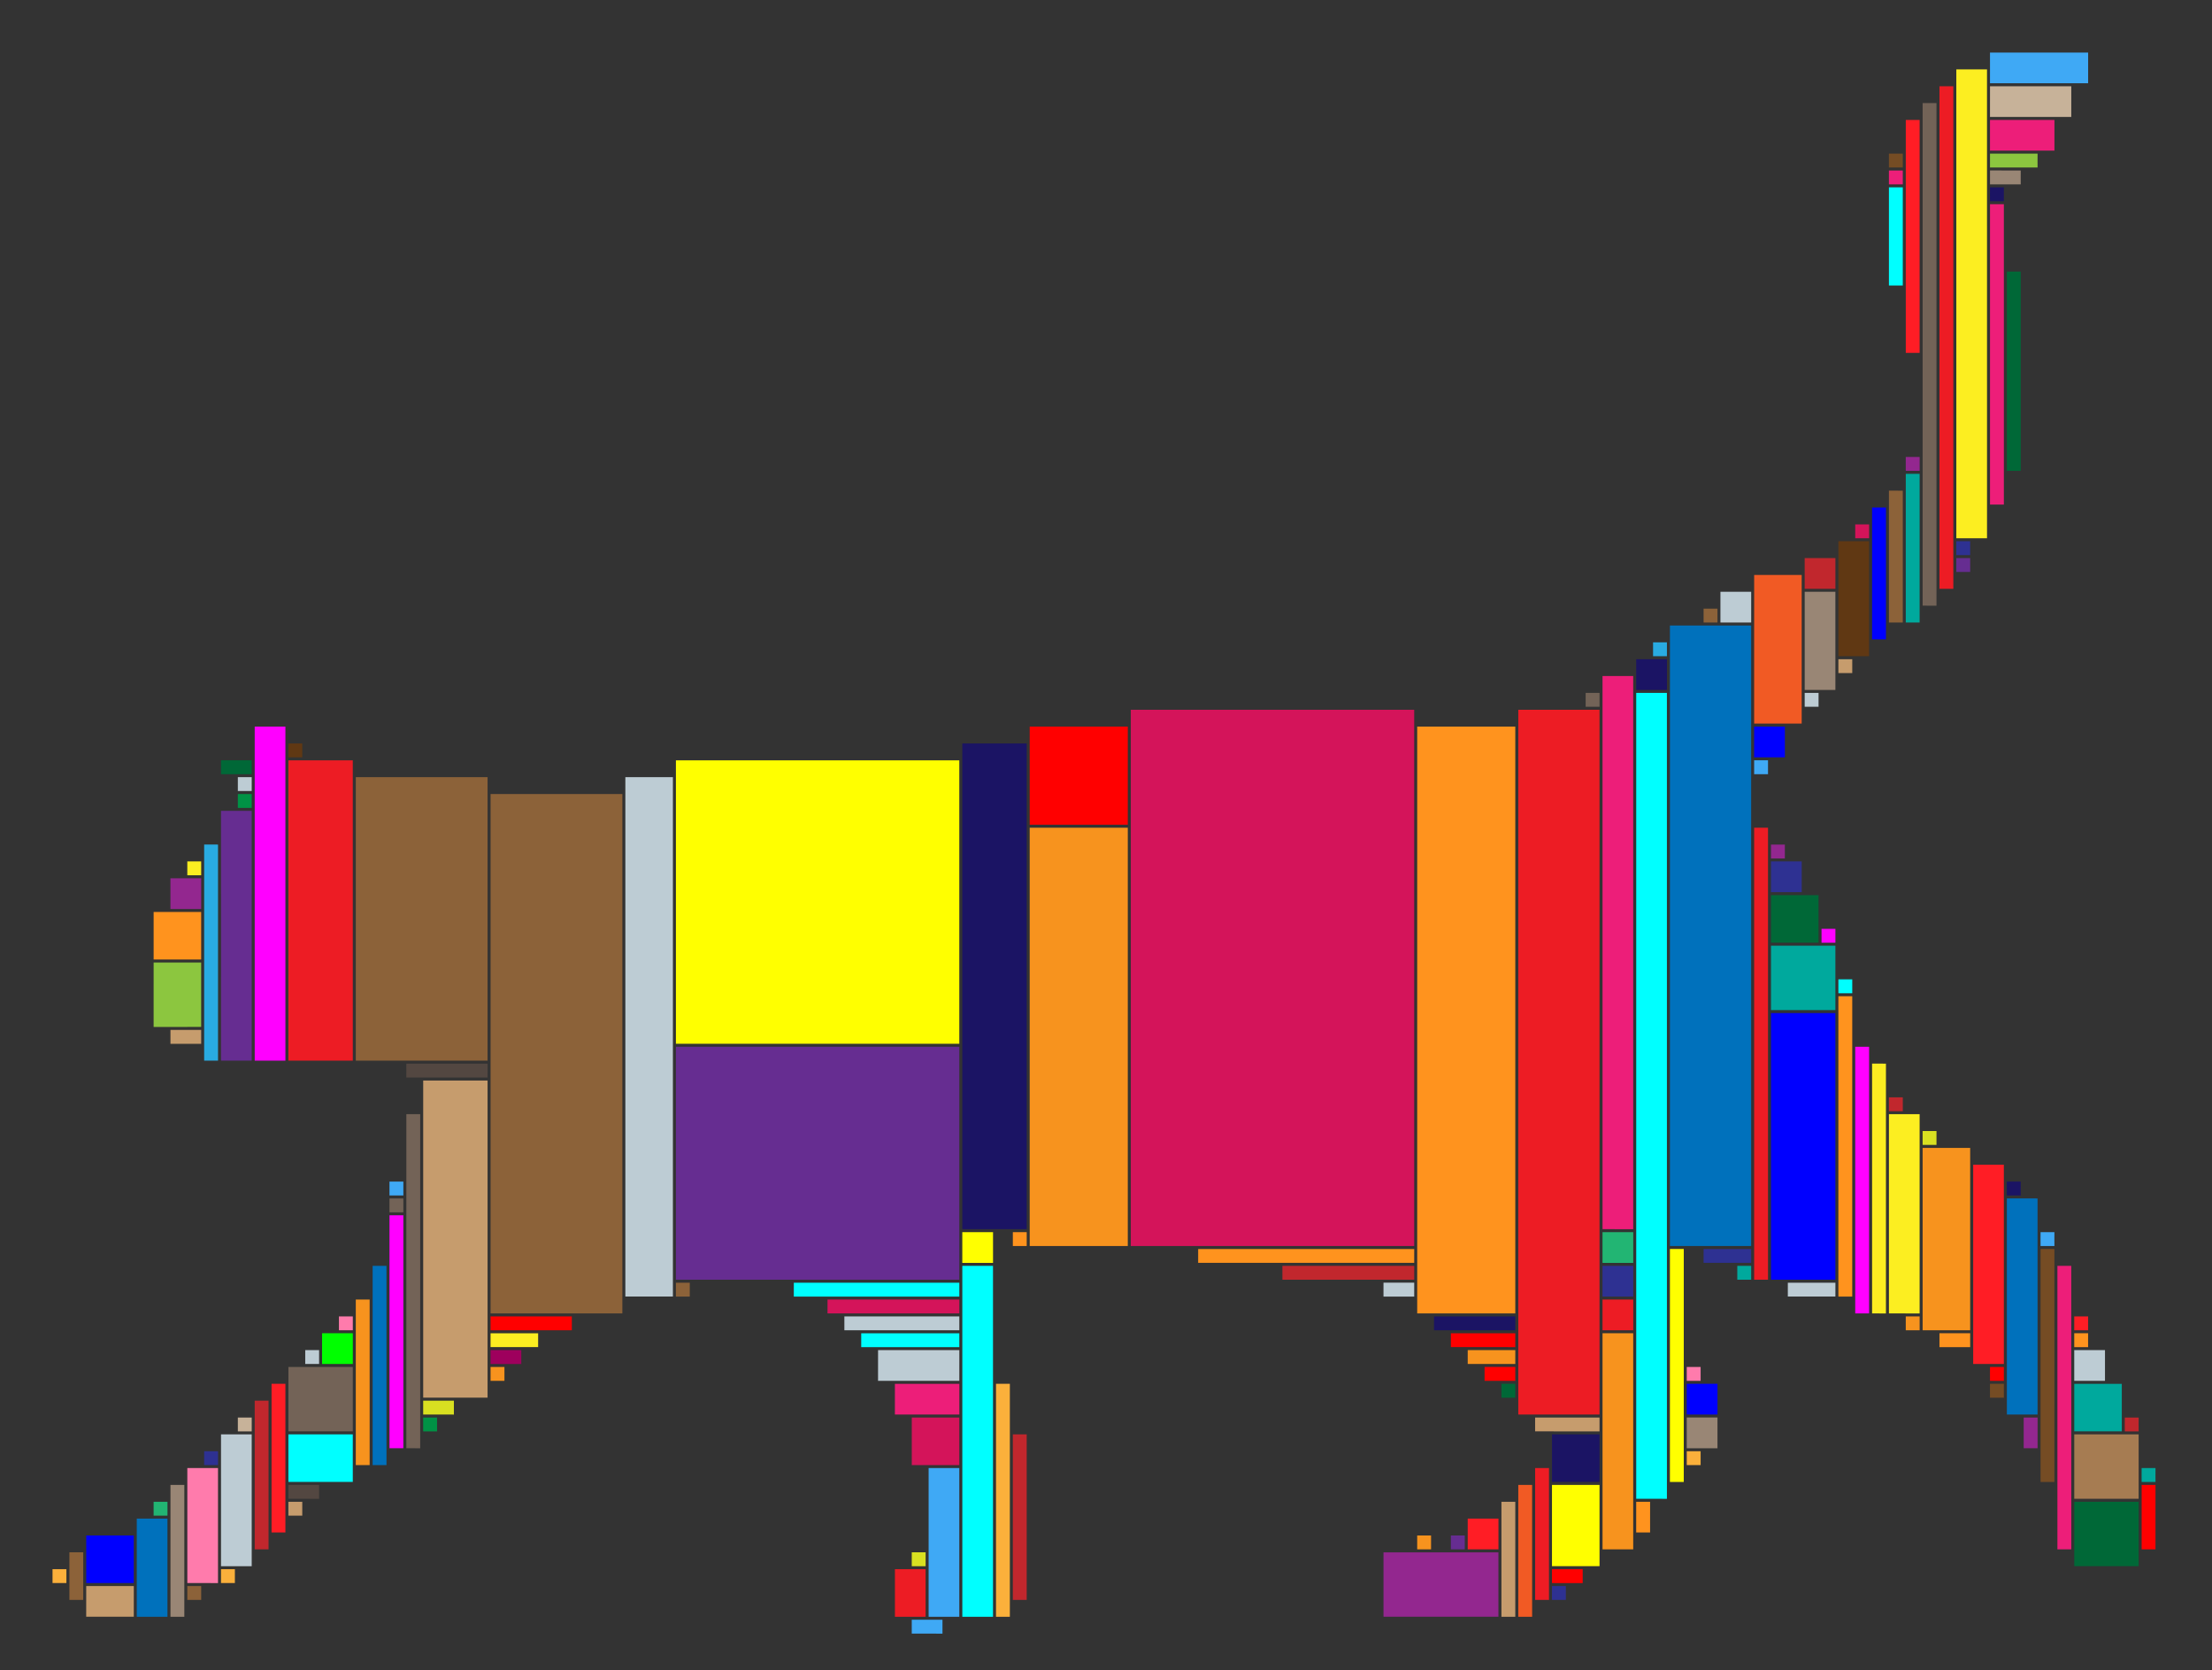 <?xml version="1.0" encoding="utf-8"?>

<!DOCTYPE svg PUBLIC "-//W3C//DTD SVG 1.1//EN" "http://www.w3.org/Graphics/SVG/1.1/DTD/svg11.dtd">
<svg version="1.1" id="Layer_1" xmlns="http://www.w3.org/2000/svg" xmlns:xlink="http://www.w3.org/1999/xlink" x="0px" y="0px"
	 viewBox="0 0 2232 1685" enable-background="new 0 0 2232 1685" xml:space="preserve">
<rect x="0" y="0" width="2232" height="1685" fill="#333333" stroke="none"/>
<g>
	<path fill="#3FA9F5" d="M2007.99,53.02c33.01-0.04,66.01-0.04,99.03-0.01c-0.05,10.32-0.06,20.65-0.01,30.97
		c-33.02,0.04-66.03,0.04-99.03,0.01C2007.98,73.66,2007.99,63.34,2007.99,53.02z"/>
	<path fill="#FCEE21" d="M1974.01,69.98c10.3,0.02,20.63,0.03,30.97,0.02c0.03,157.67,0.02,315.34,0.01,473.02
		c-10.35-0.03-20.67-0.04-30.97-0.02C1973.98,385.33,1973.99,227.66,1974.01,69.98z"/>
	<path fill="#ED1C24" d="M1957.01,86.99c4.58,0,9.32,0.01,13.98,0.01c0.02,169,0.02,338,0,507.01c-4.75-0.03-9.32-0.01-13.98-0.01
		C1956.99,425,1956.99,256,1957.01,86.99z"/>
	<path fill="#C7B299" d="M2008,87.01c27.33-0.03,54.67-0.03,82.02,0c-0.04,10.33-0.05,20.65-0.02,30.98
		c-27.35,0.03-54.69,0.03-82.02,0C2007.98,107.66,2007.99,97.34,2008,87.01z"/>
	<path fill="#736357" d="M1940.01,103.99c4.58,0,9.32,0.01,13.98,0.01c0.02,169,0.02,338,0,507.01c-4.74-0.03-9.32-0.01-13.98-0.01
		C1939.99,442,1939.99,273,1940.01,103.99z"/>
	<path fill="#FF1D25" d="M1923.02,121c4.57-0.01,9.31,0,13.97,0c0.01,78.33,0.02,156.67-0.01,235c-4.74-0.01-9.31,0-13.97,0
		C1922.99,277.66,1922.98,199.33,1923.02,121z"/>
	<path fill="#ED1E79" d="M2007.99,121.02c21.67-0.06,43.34-0.04,65.03,0c-0.06,10.32-0.06,20.64-0.01,30.96
		c-21.69,0.06-43.36,0.04-65.03,0C2007.99,141.66,2008,131.34,2007.99,121.02z"/>
	<path fill="#754C24" d="M1906,155c4.59-0.01,9.34,0,14,0c-0.08,4.66,0,9.34,0,14c-4.75-0.01-9.33,0-14,0
		C1905.92,164.33,1906,159.67,1906,155z"/>
	<path fill="#8CC63F" d="M2008,155.02c15.99-0.06,31.99-0.05,48.01,0c-0.1,4.64-0.01,9.31-0.01,13.96
		c-16.02,0.06-32.02,0.05-48.01,0C2007.91,164.32,2008,159.68,2008,155.02z"/>
	<path fill="#ED1E79" d="M1906,172c4.59-0.01,9.34,0,14,0c-0.08,4.66,0,9.34,0,14c-4.75-0.01-9.33,0-14,0
		C1905.92,181.33,1906,176.67,1906,172z"/>
	<path fill="#998675" d="M2008,171.98c10.31,0.02,20.64,0.03,31,0.01c-0.09,4.67,0,9.35,0,14.03c-10.35-0.03-20.69-0.03-31-0.01
		C2007.92,181.32,2008.01,176.66,2008,171.98z"/>
	<path fill="#00FFFF" d="M1906.01,189c4.58-0.01,9.32,0,13.98,0c0.02,33,0.02,66,0,99c-4.74-0.01-9.32,0-13.98,0
		C1905.98,255,1905.98,222,1906.01,189z"/>
	<path fill="#1B1464" d="M2008,189c4.58-0.01,9.34,0,14,0c-0.09,4.66,0,9.34,0,14c-4.75-0.01-9.33,0-14,0
		C2007.91,198.32,2008,193.67,2008,189z"/>
	<path fill="#ED1E79" d="M2008.01,205.99c4.57,0,9.32,0.01,13.98,0.01c0.02,101,0.02,202,0,303.01c-4.75-0.03-9.32-0.01-13.98-0.01
		C2007.99,408,2007.99,307,2008.01,205.99z"/>
	<path fill="#006837" d="M2025.01,274c4.58-0.01,9.32,0.01,13.98,0c0.01,67,0.02,134,0,201c-4.75-0.02-9.32,0-13.98,0
		C2024.99,408,2024.98,341,2025.01,274z"/>
	<path fill="#93278F" d="M1923,461c4.59-0.02,9.34,0,14,0c-0.08,4.65,0,9.34,0,14c-4.75-0.02-9.33,0-14,0
		C1922.92,470.31,1923,465.67,1923,461z"/>
	<path fill="#00A99D" d="M1923.02,478c4.57-0.02,9.31,0,13.97,0c0.02,50,0.02,100-0.01,150c-4.74-0.03-9.31,0-13.97,0
		C1922.99,578,1922.98,528,1923.02,478z"/>
	<path fill="#8C6239" d="M1906.01,494.99c4.58-0.01,9.32,0.01,13.98,0.01c0.02,44.33,0.02,88.67,0,133.01
		c-4.74-0.03-9.32-0.01-13.98-0.01C1905.98,583.66,1905.98,539.33,1906.01,494.99z"/>
	<path fill="#0000FF" d="M1889.01,511.99c4.58-0.01,9.32,0.01,13.98,0.01c0.02,44.33,0.02,88.67,0,133.01
		c-4.74-0.04-9.32-0.01-13.98-0.01C1888.98,600.66,1888.98,556.33,1889.01,511.99z"/>
	<path fill="#D4145A" d="M1872,529c4.59-0.02,9.34,0,14,0c-0.08,4.64,0,9.34,0,14c-4.75-0.02-9.33,0-14,0
		C1871.92,538.31,1872,533.67,1872,529z"/>
	<path fill="#603813" d="M1855.02,545.99c10.3,0.01,20.62,0.01,30.96,0.01c0.03,38.66,0.03,77.34,0,116.01
		c-10.34-0.02-20.66-0.03-30.96-0.01C1854.98,623.33,1854.98,584.66,1855.02,545.99z"/>
	<path fill="#2E3192" d="M1974,546c4.58-0.02,9.34,0,14,0c-0.08,4.64,0,9.34,0,14c-4.75-0.02-9.33,0-14,0
		C1973.92,555.31,1974,550.67,1974,546z"/>
	<path fill="#C1272D" d="M1820.99,562.99c10.32,0.01,20.66,0.01,31.02,0c-0.04,10.34-0.04,20.67,0,31.02
		c-10.36-0.02-20.7-0.03-31.02,0C1820.99,583.66,1820.99,573.32,1820.99,562.99z"/>
	<path fill="#662D91" d="M1974,563c4.58-0.02,9.34,0,14,0c-0.08,4.64,0,9.34,0,14c-4.75-0.02-9.33,0-14,0
		C1973.92,572.31,1974,567.67,1974,563z"/>
	<path fill="#F15A24" d="M1770.02,580.03c15.98-0.07,31.97-0.07,47.97-0.01c0.01,49.98,0.03,99.96-0.01,149.95
		c-16,0.06-31.99,0.06-47.97,0.01C1769.99,680,1769.98,630.01,1770.02,580.03z"/>
	<path fill="#BDCCD4" d="M1735.99,596.99c10.32,0.01,20.66,0.01,31.02,0c-0.04,10.34-0.04,20.67,0,31.02
		c-10.36-0.02-20.7-0.03-31.02,0C1735.99,617.66,1735.99,607.32,1735.99,596.99z"/>
	<path fill="#998675" d="M1821.01,596.98c10.31,0.02,20.63,0.03,30.97,0.01c0.03,33.01,0.03,66.02,0.01,99.03
		c-10.34-0.03-20.67-0.04-30.97-0.01C1820.97,663,1820.98,629.99,1821.01,596.98z"/>
	<path fill="#8C6239" d="M1719,614c4.59-0.03,9.34,0,14,0c-0.07,4.64,0,9.34,0,14c-4.74-0.03-9.33,0-14,0
		C1718.93,623.31,1719,618.67,1719,614z"/>
	<path fill="#0071BC" d="M1685.02,631.01c27.31-0.03,54.64-0.03,81.97,0c0.01,208.66,0.02,417.32-0.01,625.98
		c-27.33,0.03-54.65,0.03-81.97,0C1685,1048.33,1684.98,839.67,1685.02,631.01z"/>
	<path fill="#29ABE2" d="M1668,648c4.6-0.03,9.34,0,14,0c-0.07,4.64,0,9.34,0,14c-4.74-0.03-9.33,0-14,0
		C1667.93,657.31,1668,652.67,1668,648z"/>
	<path fill="#1B1464" d="M1650.99,664.99c10.33,0.01,20.66,0.01,31.02,0c-0.03,10.34-0.04,20.67,0,31.02
		c-10.36-0.02-20.7-0.03-31.02,0C1650.99,685.66,1650.99,675.32,1650.99,664.99z"/>
	<path fill="#C69C6D" d="M1855,665c4.59-0.03,9.34,0,14,0c-0.08,4.64,0,9.34,0,14c-4.75-0.03-9.33,0-14,0
		C1854.92,674.3,1855,669.67,1855,665z"/>
	<path fill="#ED1E79" d="M1617.01,681.98c10.31,0.02,20.63,0.02,30.97,0.02c0.03,186,0.02,372.01,0.01,558.02
		c-10.34-0.04-20.67-0.05-30.97-0.02C1616.98,1054,1616.99,867.99,1617.01,681.98z"/>
	<path fill="#736357" d="M1600,699c4.6-0.03,9.34,0,14,0c-0.07,4.64,0,9.34,0,14c-4.74-0.03-9.33,0-14,0
		C1599.93,708.3,1600,703.67,1600,699z"/>
	<path fill="#00FFFF" d="M1651.01,698.98c10.31,0.02,20.63,0.02,30.97,0.02c0.03,271,0.02,542.01,0.01,813.02
		c-10.34-0.04-20.67-0.05-30.97-0.02C1650.99,1241,1650.99,969.99,1651.01,698.98z"/>
	<path fill="#BDCCD4" d="M1821,699c4.59-0.03,9.34,0,14,0c-0.08,4.64,0,9.34,0,14c-4.74-0.03-9.33,0-14,0
		C1820.92,708.3,1821,703.67,1821,699z"/>
	<path fill="#D4145A" d="M1141.02,716.02c95.32-0.03,190.64-0.03,285.96,0c0.03,180.32,0.03,360.64,0,540.96
		c-95.32,0.03-190.64,0.03-285.96,0C1140.99,1076.66,1140.99,896.34,1141.02,716.02z"/>
	<path fill="#ED1C24" d="M1532.02,716.01c27.31-0.03,54.64-0.03,81.97,0c0.01,236.99,0.02,473.98-0.01,710.98
		c-27.33,0.03-54.65,0.02-81.97,0C1532,1190,1531.98,953.01,1532.02,716.01z"/>
	<path fill="#FF00FF" d="M257.01,732.98c10.32,0.01,20.65,0.02,30.97,0.02c0.03,112.34,0.03,224.68,0.01,337.02
		c-10.33-0.03-20.65-0.04-30.97-0.02C256.99,957.66,256.99,845.32,257.01,732.98z"/>
	<path fill="#FF0000" d="M1039.01,733.01c32.99-0.03,65.98-0.03,98.98,0c0.02,32.99,0.02,65.98,0,98.98c-33,0.02-65.99,0.03-98.98,0
		C1038.98,798.99,1038.98,766,1039.01,733.01z"/>
	<path fill="#FF931E" d="M1430.01,733.01c32.99-0.02,65.98-0.03,98.98,0c0.02,197.33,0.02,394.65,0,591.98
		c-33,0.02-65.99,0.02-98.98,0C1429.99,1127.66,1429.99,930.34,1430.01,733.01z"/>
	<path fill="#0000FF" d="M1769.99,732.99c10.32,0.01,20.66,0.01,31.02,0c-0.04,10.34-0.04,20.67,0,31.02
		c-10.36-0.02-20.7-0.03-31.02,0C1769.99,753.66,1769.99,743.32,1769.99,732.99z"/>
	<path fill="#603813" d="M291,750c4.65-0.03,9.34,0,14,0c-0.01,4.63,0,9.34,0,14c-4.68-0.03-9.33,0-14,0
		C290.99,759.3,291,754.67,291,750z"/>
	<path fill="#1B1464" d="M971.02,750.02c21.65-0.05,43.3-0.05,64.96,0c0.03,163.32,0.03,326.64,0,489.96
		c-21.66,0.04-43.31,0.04-64.96,0C970.99,1076.66,970.99,913.34,971.02,750.02z"/>
	<path fill="#006837" d="M223,766.98c10.33,0.02,20.66,0.02,31,0.01c-0.01,4.65,0,9.35,0,14.03c-10.34-0.03-20.67-0.04-31-0.01
		C222.99,776.3,223,771.66,223,766.98z"/>
	<path fill="#ED1C24" d="M291.01,767.01c21.66-0.04,43.31-0.04,64.97,0.01c0.04,100.99,0.02,201.98,0.01,302.97
		c-21.66,0.04-43.32,0.03-64.97-0.01C290.98,968.99,290.99,868,291.01,767.01z"/>
	<path fill="#FFFF00" d="M682.02,767.02c95.32-0.03,190.64-0.03,285.96,0c0.03,95.32,0.03,190.64,0,285.96
		c-95.32,0.03-190.64,0.03-285.96,0C681.99,957.66,681.99,862.34,682.02,767.02z"/>
	<path fill="#3FA9F5" d="M1770,767c4.59-0.03,9.34,0,14,0c-0.08,4.63,0,9.34,0,14c-4.74-0.03-9.33,0-14,0
		C1769.92,776.3,1770,771.67,1770,767z"/>
	<path fill="#BDCCD4" d="M240,784c4.66-0.03,9.34,0,14,0c-0.01,4.63,0,9.34,0,14c-4.68-0.03-9.33,0-14,0
		C239.99,793.3,240,788.67,240,784z"/>
	<path fill="#8C6239" d="M359.02,784.02c44.32-0.04,88.64-0.03,132.97-0.01c0.01,95.32,0.03,190.65-0.01,285.97
		c-44.32,0.04-88.65,0.03-132.97,0.01C359,974.66,358.98,879.34,359.02,784.02z"/>
	<path fill="#BDCCD4" d="M631.01,784.02c15.99-0.07,31.98-0.06,47.98,0c0.02,174.65,0.02,349.3,0,523.96
		c-16,0.05-31.99,0.04-47.98,0C630.99,1133.33,630.99,958.67,631.01,784.02z"/>
	<path fill="#009245" d="M240,801c4.66-0.03,9.34,0,14,0c-0.01,4.63,0,9.34,0,14c-4.68-0.03-9.33,0-14,0
		C239.99,810.3,240,805.67,240,801z"/>
	<path fill="#8C6239" d="M495.01,801.01c44.33-0.02,88.65-0.03,132.98,0c0.02,174.66,0.02,349.32,0,523.98
		c-44.33,0.02-88.66,0.02-132.98,0C494.99,1150.33,494.99,975.67,495.01,801.01z"/>
	<path fill="#662D91" d="M223.01,817.98c10.32,0.01,20.65,0.02,30.97,0.02c0.03,84,0.03,168.01,0.01,252.02
		c-10.33-0.03-20.65-0.04-30.97-0.02C222.99,985.99,222.99,901.99,223.01,817.98z"/>
	<path fill="#F7931E" d="M1039.01,835.01c32.99-0.02,65.98-0.03,98.98,0c0.02,140.66,0.02,281.32,0,421.98
		c-33,0.02-65.99,0.03-98.98,0C1038.99,1116.33,1038.99,975.67,1039.01,835.01z"/>
	<path fill="#ED1C24" d="M1770.01,835c4.59-0.03,9.32,0.01,13.98,0c0.01,152,0.02,304,0,456c-4.74-0.06-9.32,0-13.98,0
		C1769.99,1139,1769.99,987,1770.01,835z"/>
	<path fill="#29ABE2" d="M206.01,851.99c4.65-0.03,9.32,0.01,13.98,0.01c0.02,72.67,0.02,145.34,0,218.01
		c-4.67-0.05-9.32-0.01-13.98-0.01C205.99,997.33,205.99,924.66,206.01,851.99z"/>
	<path fill="#93278F" d="M1787,852c4.59-0.04,9.34,0,14,0c-0.08,4.63,0,9.34,0,14c-4.74-0.04-9.33,0-14,0
		C1786.92,861.3,1787,856.67,1787,852z"/>
	<path fill="#FCEE21" d="M189,869c4.66-0.04,9.34,0,14,0c-0.01,4.63,0,9.34,0,14c-4.68-0.04-9.33,0-14,0
		C188.99,878.3,189,873.67,189,869z"/>
	<path fill="#2E3192" d="M1786.99,868.99c10.32,0.01,20.66,0.01,31.02,0c-0.04,10.33-0.04,20.67,0,31.02
		c-10.36-0.03-20.7-0.03-31.02,0C1786.99,889.66,1786.99,879.32,1786.99,868.99z"/>
	<path fill="#93278F" d="M171.99,885.99c10.34,0.01,20.68,0.01,31.02,0c-0.02,10.33-0.02,20.67,0,31.02
		c-10.35-0.03-20.68-0.03-31.02,0C172,906.66,172.01,896.32,171.99,885.99z"/>
	<path fill="#006837" d="M1787.02,903.02c15.97-0.07,31.96-0.06,47.96,0c0.05,15.98,0.04,31.97,0,47.96c-16,0.05-31.99,0.05-47.96,0
		C1786.95,934.99,1786.96,919,1787.02,903.02z"/>
	<path fill="#FF931E" d="M155.02,920.02c15.98-0.07,31.97-0.06,47.96,0c0.06,15.98,0.05,31.97,0,47.96
		c-15.99,0.05-31.97,0.05-47.96,0C154.96,951.99,154.97,936,155.02,920.02z"/>
	<path fill="#FF00FF" d="M1838,937c4.59-0.04,9.34,0,14,0c-0.08,4.63,0,9.34,0,14c-4.75-0.04-9.33,0-14,0
		C1837.92,946.29,1838,941.67,1838,937z"/>
	<path fill="#00A99D" d="M1787.02,954.02c21.64-0.05,43.3-0.05,64.96,0c0.04,21.65,0.04,43.3,0,64.96
		c-21.66,0.04-43.32,0.04-64.96,0C1786.96,997.32,1786.96,975.67,1787.02,954.02z"/>
	<path fill="#8CC63F" d="M155.02,971.03c15.99-0.07,31.98-0.07,47.97-0.01c0.04,21.64,0.03,43.29-0.01,64.95
		c-15.99,0.06-31.98,0.06-47.97,0.01C154.97,1014.33,154.98,992.68,155.02,971.03z"/>
	<path fill="#00FFFF" d="M1855,988c4.59-0.04,9.34,0,14,0c-0.08,4.62,0,9.34,0,14c-4.75-0.04-9.33,0-14,0
		C1854.92,997.29,1855,992.67,1855,988z"/>
	<path fill="#FF931E" d="M1855.01,1004.99c4.58-0.03,9.32,0.01,13.98,0.01c0.02,101,0.02,202,0,303.01
		c-4.74-0.06-9.32-0.01-13.98-0.01C1854.99,1207,1854.99,1105.99,1855.01,1004.99z"/>
	<path fill="#0000FF" d="M1787.01,1022.02c21.65-0.06,43.31-0.05,64.97,0c0.03,89.65,0.02,179.31,0.01,268.96
		c-21.67,0.05-43.32,0.04-64.97,0C1786.98,1201.32,1786.99,1111.67,1787.01,1022.02z"/>
	<path fill="#C69C6D" d="M172,1038.98c10.33,0.01,20.66,0.02,31,0.01c-0.01,4.63,0,9.35,0,14.03c-10.33-0.04-20.67-0.04-31-0.01
		C171.99,1048.29,172,1043.66,172,1038.98z"/>
	<path fill="#662D91" d="M682.02,1056.02c95.32-0.03,190.64-0.03,285.96,0c0.03,78.32,0.03,156.64,0,234.96
		c-95.32,0.03-190.64,0.03-285.96,0C681.99,1212.66,681.99,1134.34,682.02,1056.02z"/>
	<path fill="#FF00FF" d="M1872.01,1056c4.58-0.04,9.32,0,13.98,0c0.02,89.67,0.01,179.33,0,269c-4.74-0.06-9.32,0-13.98,0
		C1871.99,1235.33,1871.99,1145.66,1872.01,1056z"/>
	<path fill="#534741" d="M410,1073.01c27.33-0.03,54.67-0.04,82.01,0c-0.03,4.62-0.01,9.32-0.01,13.98
		c-27.34,0.02-54.67,0.03-82.01,0C409.98,1082.28,410,1077.67,410,1073.01z"/>
	<path fill="#FCEE21" d="M1889.01,1072.99c4.58-0.04,9.32,0.01,13.98,0.01c0.02,84,0.02,168,0,252.01
		c-4.74-0.06-9.32-0.01-13.98-0.01C1888.99,1241,1888.99,1156.99,1889.01,1072.99z"/>
	<path fill="#C69C6D" d="M427.02,1090.02c21.65-0.05,43.3-0.05,64.96,0c0.03,106.65,0.03,213.3,0,319.96
		c-21.66,0.04-43.31,0.04-64.96,0C426.99,1303.32,426.99,1196.67,427.02,1090.02z"/>
	<path fill="#C1272D" d="M1906,1107c4.59-0.05,9.34,0,14,0c-0.08,4.62,0,9.34,0,14c-4.75-0.05-9.33,0-14,0
		C1905.92,1116.29,1906,1111.67,1906,1107z"/>
	<path fill="#736357" d="M410.01,1123.99c4.64-0.04,9.32,0.01,13.98,0.01c0.02,112.33,0.02,224.67,0,337.01
		c-4.68-0.07-9.32-0.01-13.98-0.01C409.99,1348.66,409.99,1236.33,410.01,1123.99z"/>
	<path fill="#FCEE21" d="M1906.02,1123.99c10.3,0,20.62,0.01,30.96,0.01c0.03,67,0.03,134,0,201.01
		c-10.34-0.03-20.66-0.03-30.96-0.01C1905.98,1258,1905.98,1190.99,1906.02,1123.99z"/>
	<path fill="#D9E021" d="M1940,1141c4.58-0.05,9.34,0,14,0c-0.08,4.62,0,9.34,0,14c-4.75-0.05-9.33,0-14,0
		C1939.92,1150.28,1940,1145.67,1940,1141z"/>
	<path fill="#F7931E" d="M1940.01,1158.02c15.98-0.07,31.97-0.06,47.98,0c0.01,61.32,0.02,122.64,0,183.96
		c-16.01,0.05-32,0.04-47.98,0C1939.99,1280.66,1939.99,1219.34,1940.01,1158.02z"/>
	<path fill="#FF1D25" d="M1991.02,1174.99c10.3,0,20.62,0.01,30.96,0.01c0.03,67,0.03,134,0,201.01
		c-10.34-0.03-20.66-0.03-30.96-0.01C1990.98,1309,1990.98,1241.99,1991.02,1174.99z"/>
	<path fill="#3FA9F5" d="M393,1192c4.65-0.05,9.34,0,14,0c-0.02,4.62,0,9.34,0,14c-4.68-0.05-9.33,0-14,0
		C392.98,1201.28,393,1196.67,393,1192z"/>
	<path fill="#1B1464" d="M2025,1192c4.58-0.05,9.34,0,14,0c-0.09,4.62,0,9.34,0,14c-4.75-0.05-9.33,0-14,0
		C2024.91,1201.28,2025,1196.67,2025,1192z"/>
	<path fill="#736357" d="M393,1209c4.65-0.05,9.34,0,14,0c-0.02,4.62,0,9.34,0,14c-4.68-0.05-9.33,0-14,0
		C392.98,1218.28,393,1213.67,393,1209z"/>
	<path fill="#0071BC" d="M2025.01,1208.98c10.3,0.01,20.63,0.02,30.97,0.02c0.03,72.67,0.02,145.34,0.01,218.02
		c-10.35-0.04-20.67-0.05-30.97-0.02C2024.98,1354.33,2024.99,1281.65,2025.01,1208.98z"/>
	<path fill="#FF00FF" d="M393.02,1226c4.64-0.05,9.31,0,13.97,0c0.02,78.33,0.03,156.67-0.01,235c-4.67-0.06-9.31,0-13.97,0
		C392.99,1382.66,392.98,1304.33,393.02,1226z"/>
	<path fill="#FFFF00" d="M970.99,1242.99c10.33,0,20.67,0.01,31.02,0c-0.03,10.33-0.03,20.67,0,31.02
		c-10.35-0.03-20.69-0.03-31.02,0C971,1263.65,971,1253.32,970.99,1242.99z"/>
	<path fill="#FF931E" d="M1022,1243c4.62-0.05,9.34,0,14,0c-0.04,4.61,0,9.34,0,14c-4.71-0.05-9.33,0-14,0
		C1021.96,1252.28,1022,1247.67,1022,1243z"/>
	<path fill="#22B573" d="M1616.99,1242.99c10.33,0,20.66,0.01,31.02,0c-0.03,10.33-0.04,20.67,0,31.02
		c-10.36-0.03-20.7-0.03-31.02,0C1616.99,1263.65,1616.99,1253.32,1616.99,1242.99z"/>
	<path fill="#3FA9F5" d="M2059,1243c4.58-0.05,9.34,0,14,0c-0.09,4.61,0,9.34,0,14c-4.75-0.05-9.33,0-14,0
		C2058.91,1252.28,2059,1247.67,2059,1243z"/>
	<path fill="#FF931E" d="M1209,1260.01c72.67-0.02,145.34-0.02,218.01,0c-0.07,4.61-0.01,9.32-0.01,13.98
		c-72.67,0.02-145.34,0.02-218.01,0C1208.95,1269.28,1209,1264.67,1209,1260.01z"/>
	<path fill="#FFFF00" d="M1685.02,1260c4.58-0.05,9.31,0,13.97,0c0.01,78.33,0.02,156.67-0.01,235c-4.73-0.06-9.31,0-13.97,0
		C1684.99,1416.66,1684.98,1338.33,1685.02,1260z"/>
	<path fill="#2E3192" d="M1719,1260.02c15.99-0.07,31.99-0.06,48.01,0c-0.08,4.6-0.01,9.31-0.01,13.96
		c-16.01,0.05-32.02,0.04-48.01,0C1718.92,1269.28,1719,1264.68,1719,1260.02z"/>
	<path fill="#754C24" d="M2059.02,1260c4.57-0.05,9.31,0,13.97,0c0.01,78.33,0.02,156.67-0.01,235c-4.74-0.06-9.31,0-13.97,0
		C2058.99,1416.66,2058.98,1338.33,2059.02,1260z"/>
	<path fill="#0071BC" d="M376.01,1277c4.65-0.05,9.32,0.01,13.98,0c0.02,67,0.02,134,0,201c-4.68-0.06-9.32,0-13.98,0
		C375.99,1411,375.98,1344,376.01,1277z"/>
	<path fill="#00FFFF" d="M971.01,1276.98c10.31,0.01,20.64,0.02,30.97,0.01c0.03,118.01,0.02,236.02,0.01,354.03
		c-10.34-0.04-20.66-0.05-30.97-0.01C970.98,1513,970.99,1394.99,971.01,1276.98z"/>
	<path fill="#C1272D" d="M1294,1277.01c44.33-0.03,88.67-0.03,133.01,0c-0.07,4.61-0.01,9.32-0.01,13.98
		c-44.34,0.02-88.67,0.02-133.01,0C1293.94,1286.28,1294,1281.67,1294,1277.01z"/>
	<path fill="#2E3192" d="M1616.99,1276.99c10.33,0,20.66,0.01,31.02,0c-0.03,10.33-0.04,20.67,0,31.02
		c-10.36-0.03-20.7-0.03-31.02,0C1616.99,1297.65,1616.99,1287.32,1616.99,1276.99z"/>
	<path fill="#00A99D" d="M1753,1277c4.59-0.05,9.34,0,14,0c-0.07,4.61,0,9.34,0,14c-4.74-0.05-9.33,0-14,0
		C1752.93,1286.28,1753,1281.67,1753,1277z"/>
	<path fill="#ED1E79" d="M2076.01,1277c4.57-0.05,9.32,0.01,13.98,0c0.01,95.33,0.02,190.66,0,286c-4.75-0.07-9.32,0-13.98,0
		C2075.99,1467.67,2075.98,1372.33,2076.01,1277z"/>
	<path fill="#8C6239" d="M682,1294c4.64-0.06,9.34,0,14,0c-0.03,4.61,0,9.34,0,14c-4.7-0.05-9.33,0-14,0
		C681.97,1303.28,682,1298.67,682,1294z"/>
	<path fill="#00FFFF" d="M801,1294.01c55.67-0.02,111.33-0.03,167.01,0c-0.05,4.61-0.01,9.32-0.01,13.98
		c-55.67,0.02-111.34,0.02-167.01,0C800.96,1303.27,801,1298.67,801,1294.01z"/>
	<path fill="#BDCCD4" d="M1396,1293.98c10.32,0.01,20.65,0.02,31,0.01c-0.06,4.62,0,9.35,0,14.03c-10.35-0.04-20.68-0.04-31-0.01
		C1395.94,1303.28,1396.01,1298.66,1396,1293.98z"/>
	<path fill="#BDCCD4" d="M1804,1294.02c15.99-0.07,31.99-0.06,48.01,0c-0.09,4.6-0.01,9.31-0.01,13.96
		c-16.02,0.05-32.02,0.04-48.01,0C1803.92,1303.27,1804,1298.68,1804,1294.02z"/>
	<path fill="#F7931E" d="M359.01,1310.99c4.65-0.05,9.32,0.01,13.98,0.01c0.02,55.67,0.02,111.33,0,167.01
		c-4.68-0.07-9.32-0.01-13.98-0.01C358.99,1422.33,358.99,1366.66,359.01,1310.99z"/>
	<path fill="#D4145A" d="M835,1311.01c44.33-0.03,88.67-0.03,133.01,0c-0.05,4.6-0.01,9.32-0.01,13.98
		c-44.34,0.02-88.67,0.02-133.01,0C834.96,1320.27,835,1315.67,835,1311.01z"/>
	<path fill="#ED1C24" d="M1616.99,1310.99c10.33,0,20.66,0.01,31.02,0c-0.03,10.33-0.04,20.67,0,31.02
		c-10.36-0.03-20.7-0.03-31.02,0C1616.99,1331.65,1616.99,1321.32,1616.99,1310.99z"/>
	<path fill="#FF7BAC" d="M342,1328c4.65-0.06,9.34,0,14,0c-0.01,4.61,0,9.34,0,14c-4.68-0.06-9.33,0-14,0
		C341.98,1337.28,342,1332.67,342,1328z"/>
	<path fill="#FF0000" d="M495,1328.01c27.33-0.03,54.67-0.04,82.01,0c-0.03,4.6-0.01,9.32-0.01,13.98
		c-27.34,0.02-54.67,0.03-82.01,0C494.98,1337.27,495,1332.67,495,1328.01z"/>
	<path fill="#BDCCD4" d="M852,1328.01c38.66-0.03,77.33-0.03,116,0c-0.04,4.61,0,9.32,0,13.98c-38.67,0.02-77.34,0.02-116,0
		C851.97,1337.27,852.01,1332.67,852,1328.01z"/>
	<path fill="#1B1464" d="M1447,1328.01c27.33-0.03,54.66-0.04,82.01,0c-0.07,4.6-0.01,9.32-0.01,13.98
		c-27.34,0.02-54.68,0.03-82.01,0C1446.94,1337.27,1447,1332.67,1447,1328.01z"/>
	<path fill="#F7931E" d="M1923,1328c4.59-0.06,9.34,0,14,0c-0.08,4.61,0,9.34,0,14c-4.75-0.06-9.33,0-14,0
		C1922.92,1337.28,1923,1332.67,1923,1328z"/>
	<path fill="#FF1D25" d="M2093,1328c4.58-0.06,9.34,0,14,0c-0.09,4.61,0,9.34,0,14c-4.76-0.06-9.33,0-14,0
		C2092.91,1337.28,2093,1332.67,2093,1328z"/>
	<path fill="#00FF00" d="M324.99,1344.99c10.34,0,20.68,0,31.02,0c-0.02,10.33-0.02,20.67,0,31.02c-10.35-0.03-20.68-0.03-31.02,0
		C325,1365.65,325.01,1355.31,324.99,1344.99z"/>
	<path fill="#FCEE21" d="M495,1345.02c16-0.07,32-0.06,48.01,0c-0.03,4.59-0.01,9.31-0.01,13.96c-16.01,0.05-32.01,0.04-48.01,0
		C494.98,1354.27,495,1349.68,495,1345.02z"/>
	<path fill="#00FFFF" d="M869,1345.01c33-0.03,66-0.03,99,0c-0.04,4.6,0,9.32,0,13.98c-33,0.02-66,0.02-99,0
		C868.96,1354.27,869,1349.67,869,1345.01z"/>
	<path fill="#FF0000" d="M1464,1345.01c21.66-0.05,43.33-0.04,65,0.01c-0.06,4.6,0,9.31,0,13.97c-21.68,0.04-43.34,0.03-65-0.01
		C1463.94,1354.27,1464.01,1349.67,1464,1345.01z"/>
	<path fill="#F7931E" d="M1617.01,1344.98c10.31,0.01,20.63,0.02,30.97,0.02c0.03,72.67,0.02,145.34,0.01,218.02
		c-10.34-0.04-20.67-0.05-30.97-0.02C1616.98,1490.33,1616.99,1417.65,1617.01,1344.98z"/>
	<path fill="#FF931E" d="M1957,1344.98c10.31,0.01,20.64,0.02,31,0.01c-0.09,4.62,0,9.35,0,14.03c-10.35-0.04-20.69-0.05-31-0.01
		C1956.92,1354.27,1957.01,1349.66,1957,1344.98z"/>
	<path fill="#FF931E" d="M2093,1345c4.58-0.06,9.34,0,14,0c-0.09,4.61,0,9.34,0,14c-4.76-0.06-9.33,0-14,0
		C2092.91,1354.28,2093,1349.67,2093,1345z"/>
	<path fill="#BDCCD4" d="M308,1362c4.65-0.06,9.34,0,14,0c-0.01,4.61,0,9.34,0,14c-4.68-0.06-9.33,0-14,0
		C307.99,1371.27,308,1366.67,308,1362z"/>
	<path fill="#9E005D" d="M495,1361.98c10.33,0.01,20.66,0.02,31,0.01c-0.02,4.62,0,9.35,0,14.03c-10.34-0.04-20.67-0.05-31-0.01
		C494.98,1371.27,495.01,1366.66,495,1361.98z"/>
	<path fill="#BDCCD4" d="M886,1362.01c27.33-0.04,54.68-0.04,82.02,0c-0.03,10.31-0.04,20.64-0.02,30.98
		c-27.34,0.03-54.68,0.02-82.02,0C885.99,1382.65,886,1372.32,886,1362.01z"/>
	<path fill="#F7931E" d="M1481,1362.02c15.99-0.07,31.99-0.06,48.01,0c-0.07,4.59-0.01,9.31-0.01,13.96
		c-16.01,0.05-32.01,0.04-48.01,0C1480.94,1371.27,1481,1366.68,1481,1362.02z"/>
	<path fill="#BDCCD4" d="M2092.99,1361.99c10.32,0,20.66,0,31.02,0c-0.04,10.33-0.04,20.67,0,31.02c-10.37-0.03-20.7-0.03-31.02,0
		C2092.98,1382.65,2092.99,1372.31,2092.99,1361.99z"/>
	<path fill="#736357" d="M291.02,1379.02c21.65-0.06,43.3-0.06,64.96,0c0.05,21.65,0.05,43.3,0,64.96
		c-21.66,0.04-43.31,0.04-64.96,0C290.97,1422.32,290.97,1400.67,291.02,1379.02z"/>
	<path fill="#F7931E" d="M495,1379c4.65-0.06,9.34,0,14,0c-0.02,4.61,0,9.34,0,14c-4.69-0.06-9.33,0-14,0
		C494.98,1388.27,495,1383.67,495,1379z"/>
	<path fill="#FF0000" d="M1498,1378.98c10.32,0.01,20.65,0.02,31,0.01c-0.07,4.62,0,9.35,0,14.03c-10.35-0.04-20.68-0.05-31-0.01
		C1497.94,1388.27,1498.01,1383.66,1498,1378.98z"/>
	<path fill="#FF7BAC" d="M1702,1379c4.59-0.06,9.34,0,14,0c-0.07,4.61,0,9.34,0,14c-4.74-0.06-9.33,0-14,0
		C1701.93,1388.27,1702,1383.67,1702,1379z"/>
	<path fill="#FF0000" d="M2008,1379c4.58-0.06,9.34,0,14,0c-0.09,4.61,0,9.34,0,14c-4.75-0.06-9.33,0-14,0
		C2007.91,1388.27,2008,1383.67,2008,1379z"/>
	<path fill="#FF1D25" d="M274.02,1396c4.64-0.06,9.31,0.01,13.97,0c0.02,50,0.03,100-0.01,150c-4.67-0.06-9.31,0-13.97,0
		C273.99,1496,273.98,1445.99,274.02,1396z"/>
	<path fill="#ED1E79" d="M902.99,1396.02c21.67-0.06,43.35-0.05,65.03,0c-0.05,10.31-0.05,20.62-0.01,30.96
		c-21.68,0.05-43.36,0.03-65.03,0C903.01,1416.64,903.01,1406.33,902.99,1396.02z"/>
	<path fill="#FBB03B" d="M1005.02,1396c4.61-0.06,9.31,0.01,13.97,0c0.01,78.33,0.02,156.67-0.01,235c-4.7-0.07-9.31,0-13.97,0
		C1004.99,1552.66,1004.98,1474.33,1005.02,1396z"/>
	<path fill="#006837" d="M1515,1396c4.6-0.06,9.34,0,14,0c-0.06,4.61,0,9.34,0,14c-4.73-0.06-9.33,0-14,0
		C1514.94,1405.27,1515,1400.67,1515,1396z"/>
	<path fill="#0000FF" d="M1701.99,1395.99c10.32,0,20.66,0,31.02,0c-0.03,10.33-0.04,20.66,0,31.02c-10.36-0.03-20.7-0.04-31.02,0
		C1701.99,1416.65,1701.99,1406.31,1701.99,1395.99z"/>
	<path fill="#754C24" d="M2008,1396c4.58-0.06,9.34,0,14,0c-0.09,4.61,0,9.34,0,14c-4.75-0.06-9.33,0-14,0
		C2007.91,1405.27,2008,1400.67,2008,1396z"/>
	<path fill="#00A99D" d="M2093.02,1396.02c15.97-0.07,31.96-0.06,47.96,0c0.05,15.98,0.04,31.96,0,47.96
		c-16,0.05-31.99,0.04-47.96,0C2092.94,1427.98,2092.95,1412,2093.02,1396.02z"/>
	<path fill="#C1272D" d="M257.02,1413c4.64-0.06,9.31,0.01,13.97,0c0.02,50,0.03,100-0.01,150c-4.67-0.07-9.31,0-13.97,0
		C256.99,1513,256.98,1462.99,257.02,1413z"/>
	<path fill="#D9E021" d="M427,1412.98c10.33,0.01,20.66,0.02,31,0.01c-0.02,4.62,0,9.35,0,14.03c-10.34-0.04-20.67-0.05-31-0.01
		C426.98,1422.27,427.01,1417.66,427,1412.98z"/>
	<path fill="#C7B299" d="M240,1430c4.66-0.06,9.34,0,14,0c-0.01,4.61,0,9.34,0,14c-4.68-0.06-9.33,0-14,0
		C239.99,1439.27,240,1434.67,240,1430z"/>
	<path fill="#009245" d="M427,1430c4.65-0.06,9.34,0,14,0c-0.02,4.61,0,9.34,0,14c-4.69-0.06-9.33,0-14,0
		C426.98,1439.27,427,1434.67,427,1430z"/>
	<path fill="#D4145A" d="M920.02,1430.02c15.98-0.07,31.97-0.06,47.96,0c0.05,15.98,0.05,31.96,0,47.96
		c-15.99,0.05-31.98,0.04-47.96,0C919.95,1461.98,919.96,1446,920.02,1430.02z"/>
	<path fill="#C69C6D" d="M1549,1430.01c21.66-0.05,43.33-0.04,65,0.01c-0.07,4.59,0,9.31,0,13.97c-21.68,0.04-43.34,0.03-65-0.01
		C1548.93,1439.26,1549.01,1434.67,1549,1430.01z"/>
	<path fill="#998675" d="M1701.99,1429.99c10.32,0,20.66,0,31.02,0c-0.03,10.33-0.04,20.66,0,31.02c-10.36-0.03-20.7-0.04-31.02,0
		C1701.99,1450.65,1701.99,1440.31,1701.99,1429.99z"/>
	<path fill="#93278F" d="M2041.99,1430c4.59-0.06,9.35,0.01,14.03,0c-0.05,10.32-0.05,20.65-0.01,31c-4.77-0.06-9.35,0-14.03,0
		C2041.98,1450.65,2041.99,1440.32,2041.99,1430z"/>
	<path fill="#C1272D" d="M2144,1430c4.58-0.06,9.34,0,14,0c-0.09,4.61,0,9.34,0,14c-4.76-0.06-9.33,0-14,0
		C2143.91,1439.27,2144,1434.67,2144,1430z"/>
	<path fill="#BDCCD4" d="M223.01,1446.98c10.32,0.01,20.65,0.02,30.97,0.02c0.04,44.33,0.03,88.67,0.01,133.02
		c-10.33-0.04-20.65-0.05-30.97-0.02C222.98,1535.66,222.99,1491.32,223.01,1446.98z"/>
	<path fill="#00FFFF" d="M291.02,1447.01c21.65-0.05,43.3-0.04,64.95,0.01c0.06,15.98,0.07,31.97,0.01,47.97
		c-21.65,0.03-43.3,0.03-64.95-0.01C290.96,1478.98,290.96,1462.99,291.02,1447.01z"/>
	<path fill="#C1272D" d="M1022.01,1446.99c4.62-0.05,9.32,0.01,13.98,0.01c0.02,55.67,0.02,111.33,0,167.01
		c-4.71-0.08-9.32-0.01-13.98-0.01C1021.99,1558.33,1021.98,1502.66,1022.01,1446.99z"/>
	<path fill="#1B1464" d="M1566.02,1447.02c15.97-0.07,31.96-0.06,47.96,0c0.05,15.98,0.04,31.96,0,47.96
		c-16,0.05-31.98,0.04-47.96,0C1565.95,1478.98,1565.96,1463,1566.02,1447.02z"/>
	<path fill="#A67C52" d="M2093.02,1447.02c21.64-0.06,43.3-0.06,64.96,0c0.04,21.65,0.04,43.3,0,64.96
		c-21.66,0.04-43.32,0.04-64.96,0C2092.96,1490.32,2092.96,1468.67,2093.02,1447.02z"/>
	<path fill="#2E3192" d="M206,1464c4.66-0.06,9.34,0,14,0c-0.01,4.6,0,9.34,0,14c-4.68-0.06-9.33,0-14,0
		C205.99,1473.27,206,1468.67,206,1464z"/>
	<path fill="#FBB03B" d="M1702,1464c4.59-0.06,9.34,0,14,0c-0.07,4.6,0,9.34,0,14c-4.74-0.06-9.33,0-14,0
		C1701.93,1473.27,1702,1468.67,1702,1464z"/>
	<path fill="#FF7BAC" d="M189.02,1480.99c10.32,0,20.64,0,30.96,0.01c0.04,38.66,0.04,77.33,0,116.01
		c-10.32-0.03-20.64-0.04-30.96-0.01C188.98,1558.33,188.98,1519.66,189.02,1480.99z"/>
	<path fill="#3FA9F5" d="M937.02,1480.98c10.31,0.02,20.63,0.02,30.96,0.01c0.03,50.01,0.03,100.01,0,150.03
		c-10.33-0.05-20.65-0.06-30.96-0.01C936.98,1581,936.98,1530.99,937.02,1480.98z"/>
	<path fill="#ED1C24" d="M1549.01,1480.99c4.59-0.05,9.32,0.01,13.98,0.01c0.02,44.33,0.02,88.67,0,133.01
		c-4.73-0.08-9.32-0.01-13.98-0.01C1548.98,1569.66,1548.98,1525.33,1549.01,1480.99z"/>
	<path fill="#00A99D" d="M2161,1481c4.58-0.06,9.34,0,14,0c-0.09,4.6,0,9.34,0,14c-4.76-0.06-9.33,0-14,0
		C2160.91,1490.27,2161,1485.67,2161,1481z"/>
	<path fill="#998675" d="M172.01,1497.99c4.65-0.06,9.32,0.01,13.98,0.01c0.02,44.33,0.02,88.67,0,133.01
		c-4.67-0.08-9.32-0.01-13.98-0.01C171.99,1586.66,171.99,1542.33,172.01,1497.99z"/>
	<path fill="#534741" d="M291,1497.98c10.33,0.01,20.66,0.01,31,0.01c-0.02,4.61,0,9.35,0,14.03c-10.34-0.04-20.67-0.05-31-0.01
		C290.99,1507.27,291,1502.66,291,1497.98z"/>
	<path fill="#F15A24" d="M1532.01,1497.99c4.59-0.06,9.32,0.01,13.98,0.01c0.02,44.33,0.02,88.67,0,133.01
		c-4.73-0.08-9.32-0.01-13.98-0.01C1531.98,1586.66,1531.98,1542.33,1532.01,1497.99z"/>
	<path fill="#FFFF00" d="M1566.01,1498.02c15.98-0.08,31.98-0.06,47.98,0c0.02,27.31,0.03,54.63,0,81.96
		c-16.01,0.05-32,0.04-47.98,0C1565.98,1552.65,1565.97,1525.33,1566.01,1498.02z"/>
	<path fill="#FF0000" d="M2161.02,1498c4.56-0.06,9.31,0.01,13.97,0c0.03,21.66,0.02,43.33-0.01,65c-4.75-0.07-9.31,0-13.97,0
		C2160.96,1541.32,2160.97,1519.66,2161.02,1498z"/>
	<path fill="#22B573" d="M155,1515c4.66-0.06,9.34,0,14,0c-0.01,4.6,0,9.34,0,14c-4.67-0.06-9.33,0-14,0
		C154.99,1524.27,155,1519.67,155,1515z"/>
	<path fill="#C69C6D" d="M291,1515c4.65-0.06,9.34,0,14,0c-0.01,4.6,0,9.34,0,14c-4.68-0.06-9.33,0-14,0
		C290.99,1524.27,291,1519.67,291,1515z"/>
	<path fill="#C69C6D" d="M1515.01,1515c4.6-0.06,9.32,0.01,13.98,0c0.02,38.66,0.02,77.33,0,116c-4.73-0.07-9.32,0-13.98,0
		C1514.98,1592.33,1514.98,1553.66,1515.01,1515z"/>
	<path fill="#FF931E" d="M1650.99,1515c4.61-0.06,9.35,0.01,14.03,0c-0.04,10.32-0.05,20.65-0.01,31c-4.75-0.07-9.35,0-14.03,0
		C1650.99,1535.65,1650.99,1525.32,1650.99,1515z"/>
	<path fill="#006837" d="M2093.02,1515.02c21.64-0.06,43.3-0.06,64.96,0c0.04,21.65,0.04,43.3,0,64.96
		c-21.66,0.04-43.32,0.04-64.96,0C2092.96,1558.32,2092.96,1536.67,2093.02,1515.02z"/>
	<path fill="#0071BC" d="M138.01,1531.98c10.32,0.01,20.65,0.02,30.97,0.01c0.04,33.01,0.04,66.01,0.01,99.03
		c-10.33-0.04-20.65-0.05-30.97-0.01C137.98,1597.99,137.98,1564.99,138.01,1531.98z"/>
	<path fill="#FF1D25" d="M1480.99,1531.99c10.33,0,20.66,0,31.02,0c-0.03,10.33-0.04,20.66,0,31.02c-10.36-0.03-20.7-0.04-31.02,0
		C1480.99,1552.65,1480.99,1542.31,1480.99,1531.99z"/>
	<path fill="#0000FF" d="M87.02,1549.02c15.98-0.07,31.97-0.06,47.96,0c0.06,15.97,0.05,31.96,0,47.96
		c-15.99,0.05-31.97,0.04-47.96,0C86.96,1580.98,86.97,1565,87.02,1549.02z"/>
	<path fill="#F7931E" d="M1430,1549c4.61-0.07,9.34,0,14,0c-0.06,4.6,0,9.34,0,14c-4.73-0.07-9.33,0-14,0
		C1429.94,1558.27,1430,1553.67,1430,1549z"/>
	<path fill="#662D91" d="M1464,1549c4.6-0.07,9.34,0,14,0c-0.06,4.6,0,9.34,0,14c-4.73-0.07-9.33,0-14,0
		C1463.94,1558.27,1464,1553.67,1464,1549z"/>
	<path fill="#8C6239" d="M70.02,1565.99c4.65-0.06,9.3,0.01,13.96,0.01c0.06,15.99,0.05,31.99,0,48.01
		c-4.65-0.08-9.3-0.01-13.96-0.01C69.96,1597.99,69.97,1581.99,70.02,1565.99z"/>
	<path fill="#D9E021" d="M920,1566c4.63-0.07,9.34,0,14,0c-0.04,4.6,0,9.34,0,14c-4.71-0.07-9.33,0-14,0
		C919.96,1575.27,920,1570.67,920,1566z"/>
	<path fill="#93278F" d="M1396.02,1566.02c38.65-0.04,77.3-0.04,115.96,0c0.05,21.64,0.03,43.3,0,64.96
		c-38.66,0.03-77.31,0.03-115.96,0C1395.96,1609.32,1395.97,1587.67,1396.02,1566.02z"/>
	<path fill="#FBB03B" d="M53,1583c4.66-0.07,9.34,0,14,0c0,4.6,0,9.34,0,14c-4.67-0.07-9.33,0-14,0C53,1592.27,53,1587.67,53,1583z"
		/>
	<path fill="#FBB03B" d="M223,1583c4.66-0.07,9.34,0,14,0c-0.01,4.6,0,9.34,0,14c-4.68-0.07-9.33,0-14,0
		C222.99,1592.27,223,1587.67,223,1583z"/>
	<path fill="#ED1C24" d="M903.02,1582.98c10.31,0.01,20.63,0.01,30.96,0.02c0.06,15.99,0.05,32,0,48.02
		c-10.33-0.04-20.65-0.05-30.96-0.02C902.95,1614.98,902.96,1598.98,903.02,1582.98z"/>
	<path fill="#FF0000" d="M1566,1582.98c10.32,0.01,20.65,0.01,31,0.01c-0.07,4.61,0,9.35,0,14.03c-10.35-0.04-20.68-0.05-31-0.01
		C1565.94,1592.26,1566.01,1587.66,1566,1582.98z"/>
	<path fill="#C69C6D" d="M87,1600.02c16-0.08,32.01-0.06,48.02,0c-0.03,10.3-0.03,20.62-0.02,30.96c-16,0.05-32.01,0.04-48.02,0
		C87,1620.65,87.01,1610.33,87,1600.02z"/>
	<path fill="#8C6239" d="M189,1600c4.66-0.07,9.34,0,14,0c-0.01,4.6,0,9.34,0,14c-4.68-0.07-9.33,0-14,0
		C188.99,1609.26,189,1604.67,189,1600z"/>
	<path fill="#2E3192" d="M1566,1600c4.6-0.07,9.34,0,14,0c-0.07,4.6,0,9.34,0,14c-4.73-0.07-9.33,0-14,0
		C1565.93,1609.26,1566,1604.67,1566,1600z"/>
	<path fill="#3FA9F5" d="M920,1633.98c10.32,0.01,20.66,0.01,31,0.01c-0.04,4.61,0,9.35,0,14.03c-10.34-0.04-20.68-0.05-31-0.01
		C919.96,1643.26,920.01,1638.66,920,1633.98z"/>
</g>
</svg>
